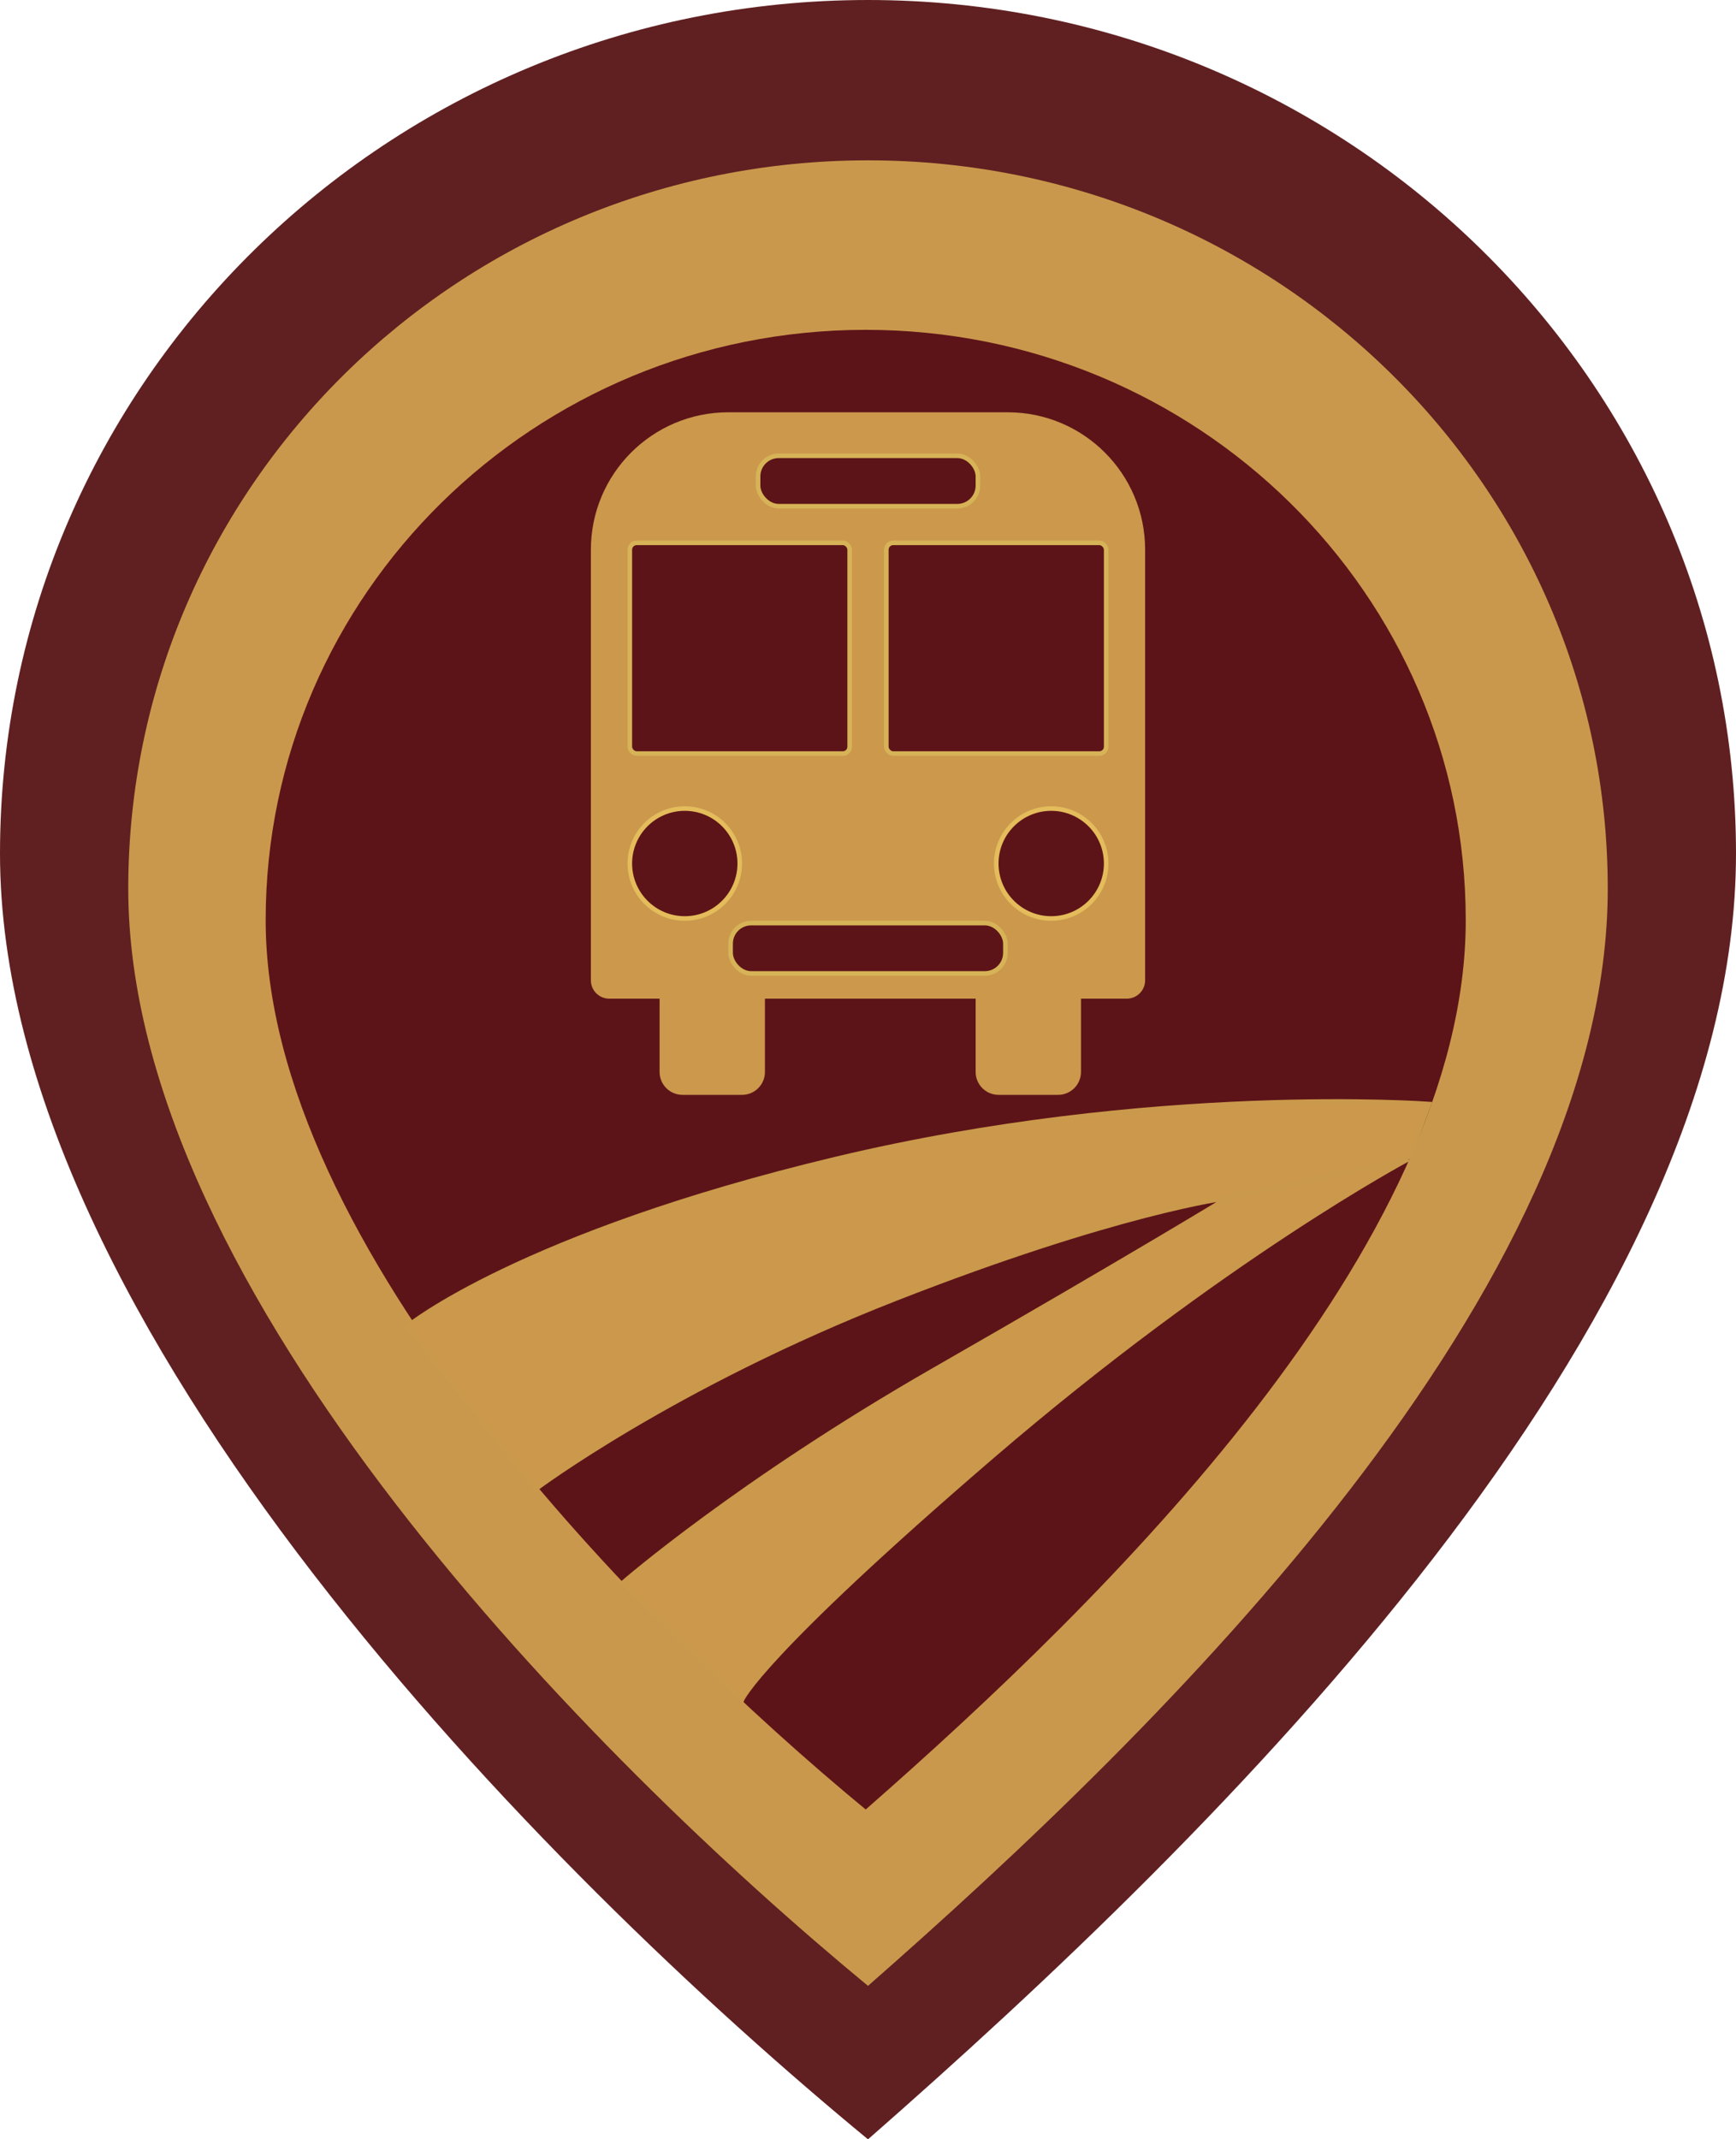 <svg width="379" height="467" viewBox="0 0 379 467" fill="none" xmlns="http://www.w3.org/2000/svg">
<path d="M379 186.331C379 289.239 265.769 400.202 189.5 467C119.098 408.991 0 289.239 0 186.331C0 83.423 84.842 0 189.5 0C294.158 0 379 83.423 379 186.331Z" fill="#602021"/>
<path d="M351 194C351 281.813 254.5 376.5 189.5 433.5C129.5 384 28 281.813 28 194C28 106.187 100.306 35 189.5 35C278.694 35 351 106.187 351 194Z" fill="#CA984C"/>
<path d="M320 200.876C320 272.052 241.724 348.799 189 395C140.331 354.878 58 272.052 58 200.876C58 129.7 116.651 72 189 72C261.349 72 320 129.7 320 200.876Z" fill="#5D1418"/>
<path d="M144 218H167V234C167 236.761 164.761 239 162 239H149C146.239 239 144 236.761 144 234V218Z" fill="#CB984C"/>
<path d="M213 218H236V234C236 236.761 233.761 239 231 239H218C215.239 239 213 236.761 213 234V218Z" fill="#CB984C"/>
<path d="M312 241L307.5 253C307.5 253 267.08 274.5 216.5 318C165.92 361.5 162 371 162 371L136 345.5C136 345.5 161.267 323.5 204 299C246.733 274.5 268 261.5 268 261.5C268 261.5 244.032 264.5 195.5 283.5C146.968 302.5 117 325 117 325L89 289.5C89 289.5 113.5 269.48 182.5 253C251.5 236.52 312 241 312 241Z" fill="#CB984C"/>
<path d="M307.5 253L312 241C312 241 251.5 236.52 182.5 253C113.5 269.48 89 289.5 89 289.5L117 325C117 325 146.968 302.5 195.5 283.5C244.032 264.5 268 261.5 268 261.5M307.5 253L268 261.5M307.5 253C307.5 253 267.08 274.5 216.5 318C165.92 361.5 162 371 162 371L136 345.5C136 345.5 161.267 323.5 204 299C246.733 274.5 268 261.5 268 261.5" stroke="#CA994B"/>
<path d="M129 120C129 103.431 142.431 90 159 90H220C236.569 90 250 103.431 250 120V214C250 216.209 248.209 218 246 218H133C130.791 218 129 216.209 129 214V120Z" fill="#CB984C"/>
<rect x="137.5" y="118.5" width="48" height="46" rx="1.5" fill="#5D1418" stroke="#D7B357"/>
<rect x="193.5" y="118.5" width="48" height="46" rx="1.5" fill="#5D1418" stroke="#D7B357"/>
<rect x="165.5" y="99.5" width="48" height="11" rx="4.5" fill="#5D1418" stroke="#D7B357"/>
<rect x="159.5" y="201.5" width="60" height="11" rx="4.5" fill="#5D1418" stroke="#D7B357"/>
<circle cx="149.5" cy="188.5" r="12" fill="#5D1418" stroke="#E4BC5B"/>
<circle cx="229.5" cy="188.5" r="12" fill="#5D1418" stroke="#E4BC5B"/>
</svg>
